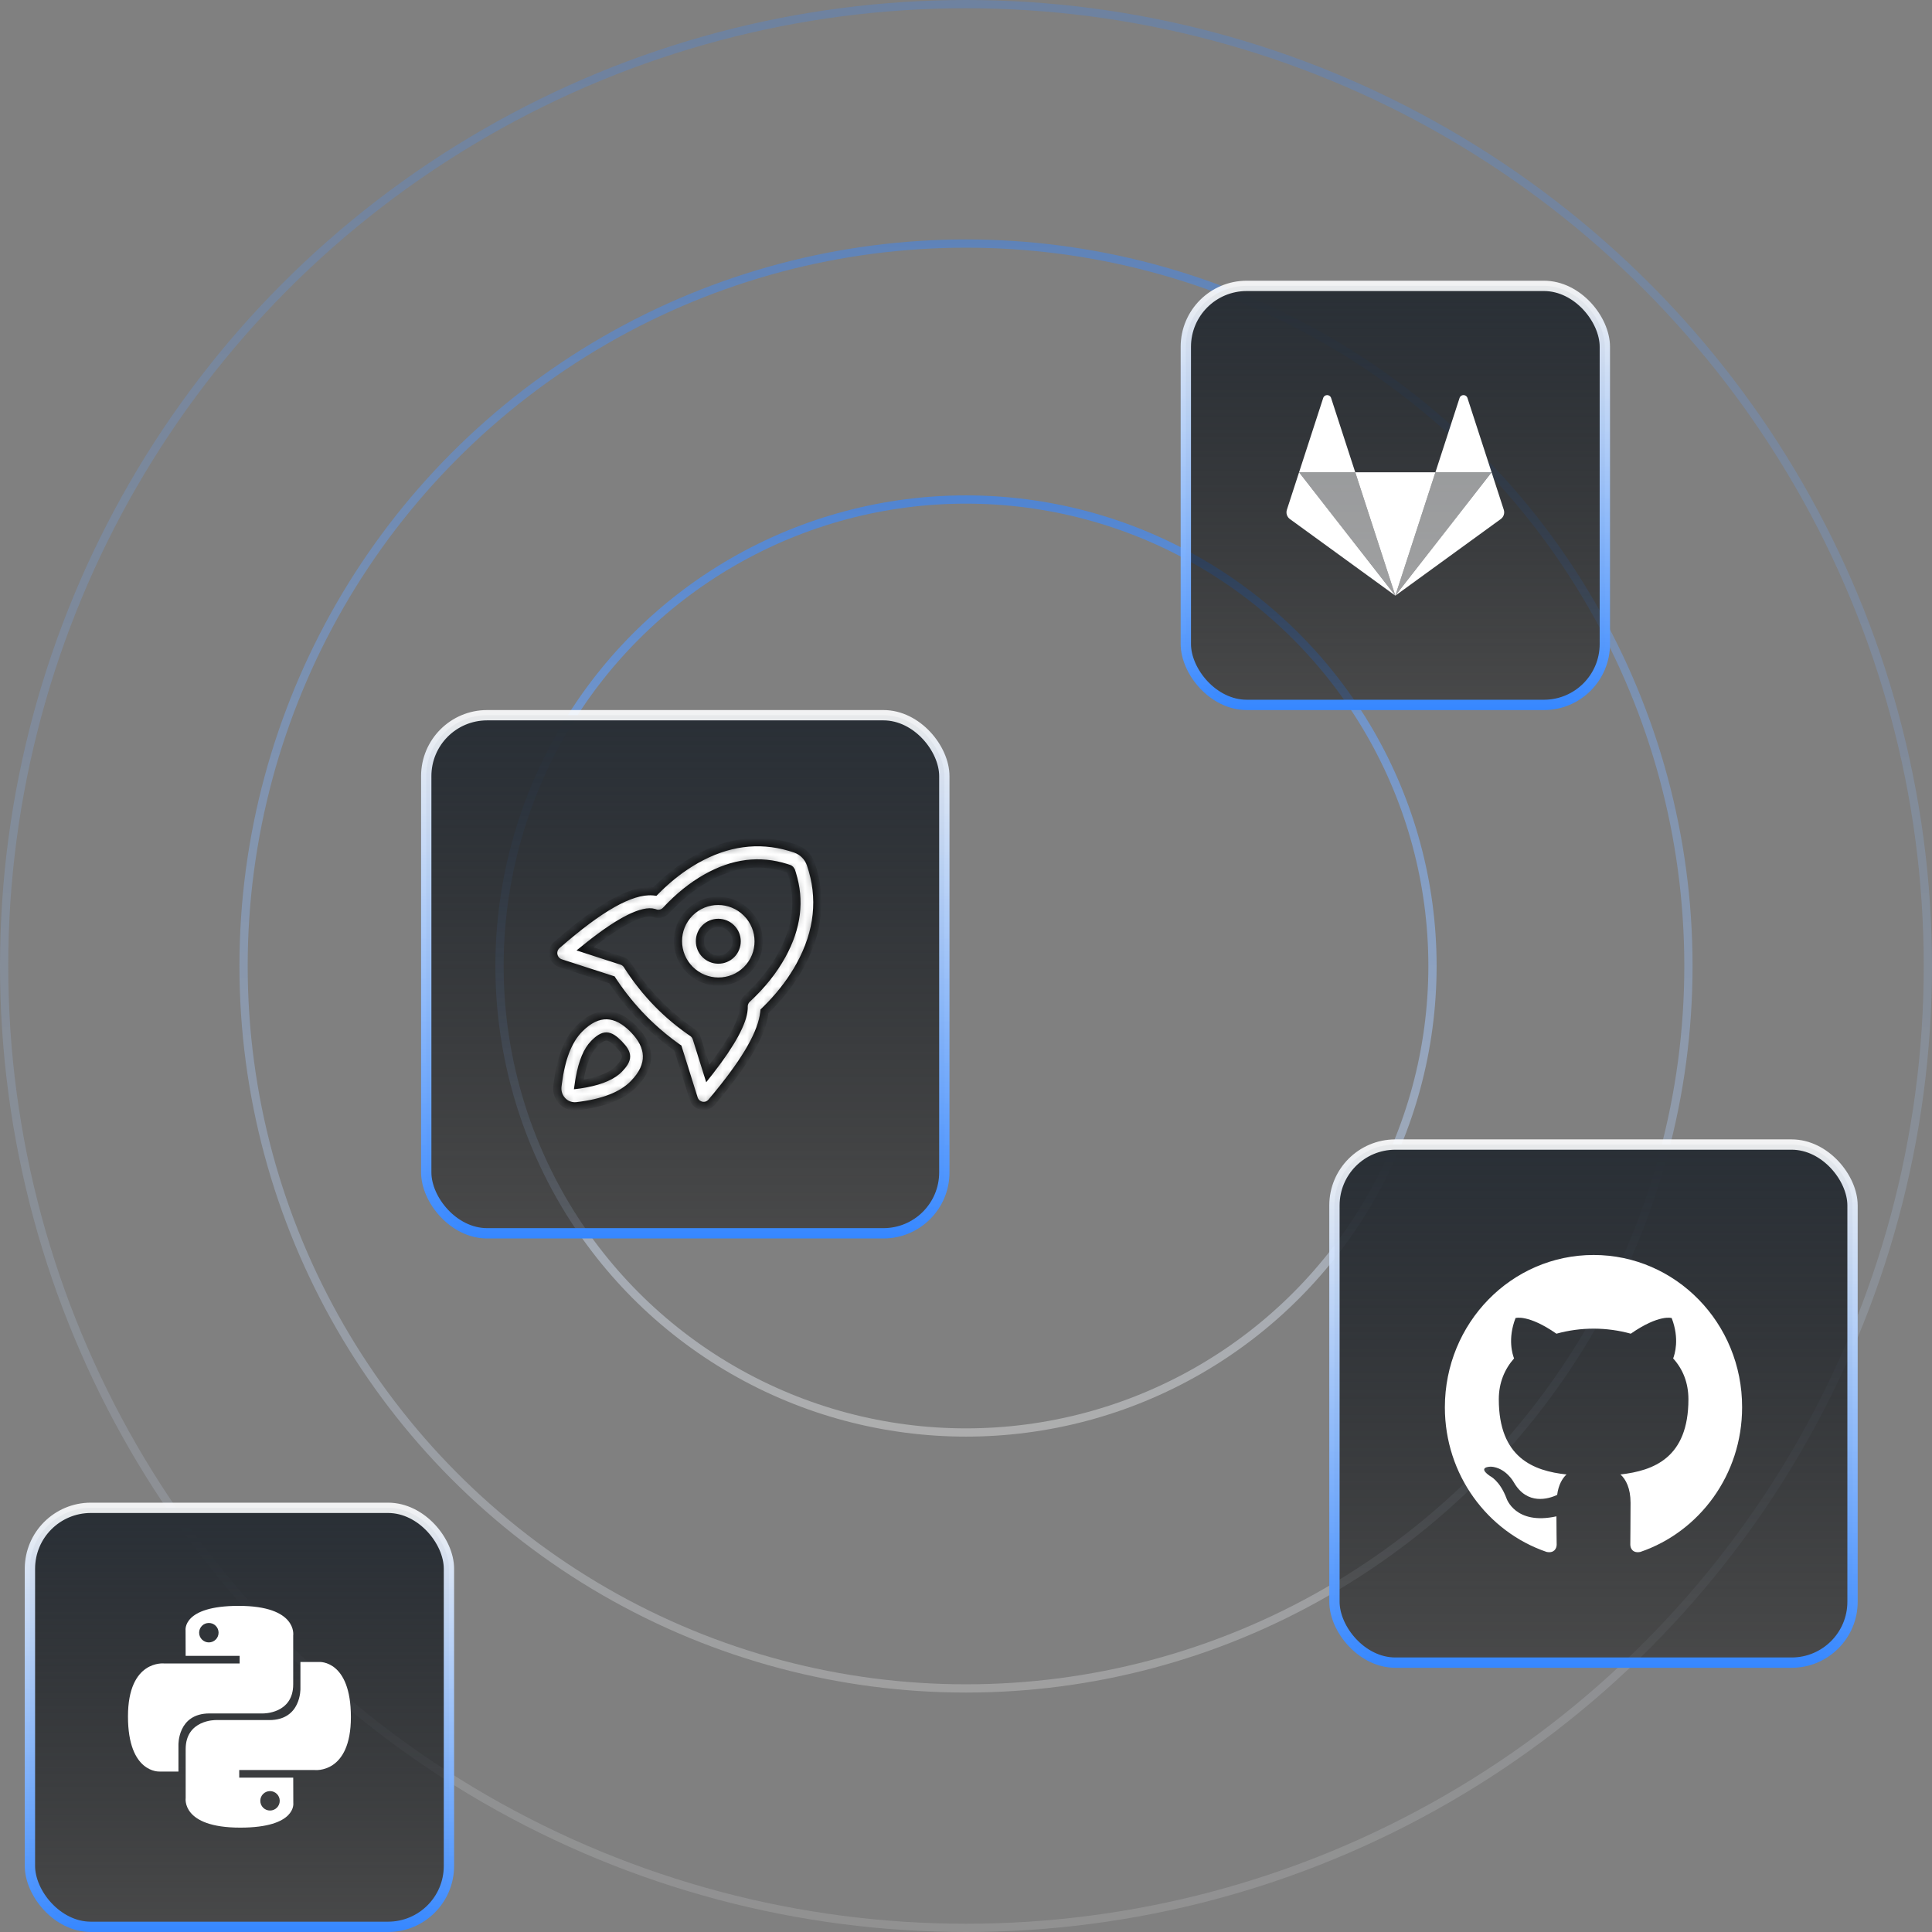 <svg width="234" height="234" viewBox="0 0 234 234" fill="none" xmlns="http://www.w3.org/2000/svg">
    <rect x="0" y="0" width="234" height="234" fill="#808080" stroke="none"/>
    <circle cx="117" cy="117" r="116.5" stroke="url(#paint0_linear_1747_1344)" stroke-opacity="0.25"/>
    <circle cx="117" cy="117" r="87.5" stroke="url(#paint1_linear_1747_1344)" stroke-opacity="0.45"/>
    <circle cx="117" cy="117" r="56.5" stroke="url(#paint2_linear_1747_1344)" stroke-opacity="0.65"/>
    <rect x="161.625" y="138.625" width="62.75" height="62.75" rx="7.375" fill="url(#paint3_linear_1747_1344)"/>
    <rect x="161.625" y="138.625" width="62.75" height="62.75" rx="7.375" stroke="url(#paint4_linear_1747_1344)" stroke-width="1.25"/>
    <path fill-rule="evenodd" clip-rule="evenodd" d="M193.015 152C183.053 152 175 160.25 175 170.456C175 178.615 180.16 185.521 187.318 187.965C188.213 188.149 188.541 187.568 188.541 187.079C188.541 186.651 188.511 185.185 188.511 183.657C183.5 184.757 182.456 181.457 182.456 181.457C181.651 179.318 180.458 178.768 180.458 178.768C178.818 177.637 180.577 177.637 180.577 177.637C182.397 177.759 183.351 179.532 183.351 179.532C184.962 182.343 187.557 181.548 188.601 181.059C188.75 179.868 189.227 179.043 189.734 178.584C185.737 178.157 181.532 176.568 181.532 169.478C181.532 167.462 182.247 165.812 183.381 164.528C183.202 164.07 182.576 162.175 183.56 159.639C183.56 159.639 185.081 159.15 188.511 161.534C189.979 161.13 191.494 160.924 193.015 160.922C194.536 160.922 196.087 161.136 197.518 161.534C200.949 159.15 202.47 159.639 202.47 159.639C203.454 162.175 202.827 164.07 202.648 164.528C203.812 165.812 204.498 167.462 204.498 169.478C204.498 176.568 200.293 178.126 196.266 178.584C196.922 179.165 197.489 180.265 197.489 182.007C197.489 184.482 197.459 186.468 197.459 187.079C197.459 187.568 197.787 188.149 198.682 187.965C205.84 185.52 211 178.615 211 170.456C211.029 160.25 202.947 152 193.015 152Z" fill="white"/>
    <rect x="51.625" y="86.625" width="62.75" height="62.75" rx="7.375" fill="url(#paint5_linear_1747_1344)"/>
    <rect x="51.625" y="86.625" width="62.75" height="62.75" rx="7.375" stroke="url(#paint6_linear_1747_1344)" stroke-width="1.25"/>
    <mask id="path-7-inside-1_1747_1344" fill="white">
        <path d="M76.724 124.625C78.79 126.724 79.029 128.981 76.739 131.308C75.32 132.749 73.023 133.615 69.862 133.986C69.699 134.005 69.534 134.004 69.369 133.985C68.258 133.85 67.446 132.862 67.5 131.734L67.511 131.587L67.557 131.213C67.944 128.2 68.783 125.994 70.146 124.609C72.436 122.283 74.657 122.526 76.724 124.625ZM74.934 126.444C73.787 125.279 73.151 125.209 71.944 126.435C71.164 127.228 70.574 128.609 70.222 130.581L70.165 130.916L70.101 131.353L70.205 131.34C72.281 131.033 73.767 130.48 74.673 129.727L74.818 129.599L74.941 129.481C76.149 128.254 76.08 127.61 74.934 126.444ZM96.356 102.794C96.786 102.945 97.176 103.192 97.496 103.516C97.817 103.84 98.059 104.232 98.206 104.664C99.599 108.733 99.156 112.856 96.911 116.943C95.985 118.627 94.801 120.22 93.36 121.723L92.961 122.131L92.584 122.501L92.573 122.616C92.311 125.064 90.454 128.301 87.032 132.487L86.735 132.849L86.189 133.502C85.57 134.236 84.418 134.032 84.057 133.164L84.014 133.048L82.102 126.943L81.928 126.823C80.853 126.057 79.83 125.222 78.863 124.323L78.388 123.87L77.922 123.408C76.546 122.008 75.308 120.479 74.224 118.843L74.118 118.678L67.889 116.664C67.013 116.379 66.73 115.296 67.286 114.615L67.36 114.531L67.44 114.457C72.564 109.98 76.344 107.761 79.052 107.946L79.226 107.961L79.327 107.973L79.556 107.742C80.784 106.521 82.07 105.482 83.415 104.627L83.865 104.349L84.278 104.107C88.031 101.979 91.841 101.456 95.649 102.57L96.007 102.678L96.356 102.794ZM95.778 105.429C95.742 105.363 95.689 105.308 95.624 105.269L95.56 105.239L95.24 105.132C92.013 104.102 88.8 104.501 85.523 106.36C83.817 107.328 82.198 108.633 80.667 110.28C80.513 110.446 80.317 110.568 80.099 110.631C79.882 110.695 79.651 110.698 79.431 110.641L79.219 110.572C77.903 110.186 75.204 111.464 71.35 114.531L70.862 114.923L75.309 116.363C75.51 116.427 75.691 116.542 75.837 116.695L75.92 116.791L75.994 116.895C77.064 118.587 78.31 120.16 79.712 121.588C80.985 122.88 82.381 124.044 83.88 125.064C84.086 125.203 84.246 125.401 84.343 125.63L84.385 125.747L85.727 130.026L85.985 129.698C88.606 126.328 89.956 123.79 90.061 122.219L90.067 122.075V121.95C90.061 121.766 90.095 121.583 90.166 121.412C90.237 121.242 90.343 121.089 90.478 120.963C92.263 119.31 93.666 117.549 94.694 115.679C96.535 112.328 96.933 109.071 95.916 105.826L95.809 105.501L95.778 105.43V105.429ZM90.449 110.551C92.362 112.465 92.369 115.56 90.463 117.465C88.559 119.371 85.463 119.363 83.55 117.451C81.637 115.537 81.63 112.442 83.535 110.537C85.44 108.631 88.535 108.638 90.449 110.551ZM88.567 112.433C88.362 112.226 88.117 112.062 87.847 111.949C87.578 111.837 87.289 111.779 86.997 111.778C86.706 111.777 86.416 111.834 86.146 111.945C85.876 112.056 85.631 112.22 85.424 112.426C85.218 112.632 85.055 112.878 84.944 113.148C84.833 113.418 84.776 113.707 84.777 113.999C84.778 114.291 84.836 114.579 84.948 114.849C85.06 115.118 85.225 115.363 85.431 115.569C85.637 115.776 85.882 115.94 86.151 116.052C86.421 116.165 86.71 116.223 87.001 116.223C87.293 116.224 87.583 116.167 87.853 116.056C88.122 115.945 88.368 115.782 88.575 115.576C88.781 115.369 88.944 115.124 89.055 114.854C89.166 114.584 89.223 114.295 89.222 114.003C89.221 113.711 89.163 113.422 89.051 113.153C88.939 112.883 88.774 112.639 88.567 112.433Z"/>
    </mask>
    <path d="M76.724 124.625C78.79 126.724 79.029 128.981 76.739 131.308C75.32 132.749 73.023 133.615 69.862 133.986C69.699 134.005 69.534 134.004 69.369 133.985C68.258 133.85 67.446 132.862 67.5 131.734L67.511 131.587L67.557 131.213C67.944 128.2 68.783 125.994 70.146 124.609C72.436 122.283 74.657 122.526 76.724 124.625ZM74.934 126.444C73.787 125.279 73.151 125.209 71.944 126.435C71.164 127.228 70.574 128.609 70.222 130.581L70.165 130.916L70.101 131.353L70.205 131.34C72.281 131.033 73.767 130.48 74.673 129.727L74.818 129.599L74.941 129.481C76.149 128.254 76.08 127.61 74.934 126.444ZM96.356 102.794C96.786 102.945 97.176 103.192 97.496 103.516C97.817 103.84 98.059 104.232 98.206 104.664C99.599 108.733 99.156 112.856 96.911 116.943C95.985 118.627 94.801 120.22 93.36 121.723L92.961 122.131L92.584 122.501L92.573 122.616C92.311 125.064 90.454 128.301 87.032 132.487L86.735 132.849L86.189 133.502C85.57 134.236 84.418 134.032 84.057 133.164L84.014 133.048L82.102 126.943L81.928 126.823C80.853 126.057 79.83 125.222 78.863 124.323L78.388 123.87L77.922 123.408C76.546 122.008 75.308 120.479 74.224 118.843L74.118 118.678L67.889 116.664C67.013 116.379 66.73 115.296 67.286 114.615L67.36 114.531L67.44 114.457C72.564 109.98 76.344 107.761 79.052 107.946L79.226 107.961L79.327 107.973L79.556 107.742C80.784 106.521 82.07 105.482 83.415 104.627L83.865 104.349L84.278 104.107C88.031 101.979 91.841 101.456 95.649 102.57L96.007 102.678L96.356 102.794ZM95.778 105.429C95.742 105.363 95.689 105.308 95.624 105.269L95.56 105.239L95.24 105.132C92.013 104.102 88.8 104.501 85.523 106.36C83.817 107.328 82.198 108.633 80.667 110.28C80.513 110.446 80.317 110.568 80.099 110.631C79.882 110.695 79.651 110.698 79.431 110.641L79.219 110.572C77.903 110.186 75.204 111.464 71.35 114.531L70.862 114.923L75.309 116.363C75.51 116.427 75.691 116.542 75.837 116.695L75.92 116.791L75.994 116.895C77.064 118.587 78.31 120.16 79.712 121.588C80.985 122.88 82.381 124.044 83.88 125.064C84.086 125.203 84.246 125.401 84.343 125.63L84.385 125.747L85.727 130.026L85.985 129.698C88.606 126.328 89.956 123.79 90.061 122.219L90.067 122.075V121.95C90.061 121.766 90.095 121.583 90.166 121.412C90.237 121.242 90.343 121.089 90.478 120.963C92.263 119.31 93.666 117.549 94.694 115.679C96.535 112.328 96.933 109.071 95.916 105.826L95.809 105.501L95.778 105.43V105.429ZM90.449 110.551C92.362 112.465 92.369 115.56 90.463 117.465C88.559 119.371 85.463 119.363 83.55 117.451C81.637 115.537 81.63 112.442 83.535 110.537C85.44 108.631 88.535 108.638 90.449 110.551ZM88.567 112.433C88.362 112.226 88.117 112.062 87.847 111.949C87.578 111.837 87.289 111.779 86.997 111.778C86.706 111.777 86.416 111.834 86.146 111.945C85.876 112.056 85.631 112.22 85.424 112.426C85.218 112.632 85.055 112.878 84.944 113.148C84.833 113.418 84.776 113.707 84.777 113.999C84.778 114.291 84.836 114.579 84.948 114.849C85.06 115.118 85.225 115.363 85.431 115.569C85.637 115.776 85.882 115.94 86.151 116.052C86.421 116.165 86.71 116.223 87.001 116.223C87.293 116.224 87.583 116.167 87.853 116.056C88.122 115.945 88.368 115.782 88.575 115.576C88.781 115.369 88.944 115.124 89.055 114.854C89.166 114.584 89.223 114.295 89.222 114.003C89.221 113.711 89.163 113.422 89.051 113.153C88.939 112.883 88.774 112.639 88.567 112.433Z" fill="white" stroke="#111213" mask="url(#path-7-inside-1_1747_1344)"/>
    <rect x="143.625" y="34.625" width="50.75" height="50.75" rx="7.375" fill="url(#paint7_linear_1747_1344)"/>
    <rect x="143.625" y="34.625" width="50.75" height="50.75" rx="7.375" stroke="url(#paint8_linear_1747_1344)" stroke-width="1.25"/>
    <path opacity="0.5" fill-rule="evenodd" clip-rule="evenodd" d="M169 72.144L169 72.144L169 72.144L157.341 57.202H164.145L169 72.144L173.855 57.202H180.66L169 72.144Z" fill="white"/>
    <path fill-rule="evenodd" clip-rule="evenodd" d="M164.144 57.202H157.34L160.264 48.202C160.415 47.739 161.07 47.739 161.22 48.202L164.144 57.202ZM173.855 57.202L169 72.144L164.145 57.202H173.855L176.779 48.202C176.93 47.739 177.585 47.739 177.735 48.202L180.659 57.202H173.855ZM157.34 57.202L155.865 61.743C155.799 61.945 155.799 62.163 155.865 62.364C155.93 62.566 156.058 62.742 156.23 62.867L168.999 72.145L157.34 57.202ZM180.66 57.202L182.135 61.743C182.201 61.945 182.201 62.163 182.135 62.364C182.069 62.566 181.942 62.742 181.77 62.867L169 72.145L180.66 57.202Z" fill="white"/>
    <rect x="3.625" y="182.625" width="50.75" height="50.75" rx="7.375" fill="url(#paint9_linear_1747_1344)"/>
    <rect x="3.625" y="182.625" width="50.75" height="50.75" rx="7.375" stroke="url(#paint10_linear_1747_1344)" stroke-width="1.25"/>
    <g clip-path="url(#clip0_1747_1344)">
        <path d="M28.903 194.5C22.048 194.5 22.476 197.473 22.476 197.473L22.485 200.552H29.025V201.476H19.885C19.885 201.476 15.5 200.978 15.5 207.895C15.5 214.811 19.328 214.566 19.328 214.566H21.613V211.356C21.613 211.356 21.49 207.528 25.38 207.528H31.867C31.867 207.528 35.512 207.587 35.512 204.006V198.083C35.512 198.083 36.066 194.5 28.903 194.5ZM25.296 196.571C25.947 196.571 26.473 197.097 26.473 197.748C26.473 198.398 25.947 198.925 25.296 198.925C25.141 198.925 24.988 198.895 24.845 198.835C24.702 198.776 24.573 198.69 24.463 198.58C24.354 198.471 24.267 198.341 24.208 198.198C24.149 198.055 24.119 197.902 24.119 197.748C24.119 197.097 24.645 196.571 25.296 196.571Z" fill="white"/>
        <path d="M29.097 221.359C35.952 221.359 35.524 218.386 35.524 218.386L35.515 215.307H28.975V214.383H38.114C38.114 214.383 42.5 214.881 42.5 207.964C42.5 201.048 38.672 201.294 38.672 201.294H36.387V204.503C36.387 204.503 36.51 208.331 32.62 208.331H26.133C26.133 208.331 22.488 208.272 22.488 211.853V217.776C22.488 217.776 21.934 221.359 29.097 221.359ZM32.704 219.288C32.549 219.289 32.396 219.258 32.253 219.199C32.111 219.14 31.981 219.054 31.871 218.944C31.762 218.835 31.675 218.705 31.616 218.562C31.557 218.419 31.527 218.266 31.527 218.111C31.527 217.462 32.053 216.935 32.704 216.935C33.355 216.935 33.881 217.461 33.881 218.111C33.881 218.763 33.355 219.288 32.704 219.288Z" fill="white"/>
    </g>
    <defs>
        <linearGradient id="paint0_linear_1747_1344" x1="117" y1="0" x2="117" y2="234" gradientUnits="userSpaceOnUse">
            <stop stop-color="#3687FF"/>
            <stop offset="1" stop-color="white" stop-opacity="0.55"/>
        </linearGradient>
        <linearGradient id="paint1_linear_1747_1344" x1="117" y1="29" x2="117" y2="205" gradientUnits="userSpaceOnUse">
            <stop stop-color="#3687FF"/>
            <stop offset="1" stop-color="white" stop-opacity="0.55"/>
        </linearGradient>
        <linearGradient id="paint2_linear_1747_1344" x1="117" y1="60" x2="117" y2="174" gradientUnits="userSpaceOnUse">
            <stop stop-color="#3687FF"/>
            <stop offset="1" stop-color="white" stop-opacity="0.55"/>
        </linearGradient>
        <linearGradient id="paint3_linear_1747_1344" x1="193" y1="138" x2="193" y2="202" gradientUnits="userSpaceOnUse">
            <stop stop-color="#292F36"/>
            <stop offset="1" stop-color="#121314" stop-opacity="0.5"/>
        </linearGradient>
        <linearGradient id="paint4_linear_1747_1344" x1="193" y1="138" x2="193" y2="202" gradientUnits="userSpaceOnUse">
            <stop stop-color="white" stop-opacity="0.9"/>
            <stop offset="1" stop-color="#3687FF"/>
        </linearGradient>
        <linearGradient id="paint5_linear_1747_1344" x1="83" y1="86" x2="83" y2="150" gradientUnits="userSpaceOnUse">
            <stop stop-color="#292F36"/>
            <stop offset="1" stop-color="#121314" stop-opacity="0.5"/>
        </linearGradient>
        <linearGradient id="paint6_linear_1747_1344" x1="83" y1="86" x2="83" y2="150" gradientUnits="userSpaceOnUse">
            <stop stop-color="white" stop-opacity="0.9"/>
            <stop offset="1" stop-color="#3687FF"/>
        </linearGradient>
        <linearGradient id="paint7_linear_1747_1344" x1="169" y1="34" x2="169" y2="86" gradientUnits="userSpaceOnUse">
            <stop stop-color="#292F36"/>
            <stop offset="1" stop-color="#121314" stop-opacity="0.5"/>
        </linearGradient>
        <linearGradient id="paint8_linear_1747_1344" x1="169" y1="34" x2="169" y2="86" gradientUnits="userSpaceOnUse">
            <stop stop-color="white" stop-opacity="0.9"/>
            <stop offset="1" stop-color="#3687FF"/>
        </linearGradient>
        <linearGradient id="paint9_linear_1747_1344" x1="29" y1="182" x2="29" y2="234" gradientUnits="userSpaceOnUse">
            <stop stop-color="#292F36"/>
            <stop offset="1" stop-color="#121314" stop-opacity="0.5"/>
        </linearGradient>
        <linearGradient id="paint10_linear_1747_1344" x1="29" y1="182" x2="29" y2="234" gradientUnits="userSpaceOnUse">
            <stop stop-color="white" stop-opacity="0.9"/>
            <stop offset="1" stop-color="#3687FF"/>
        </linearGradient>
        <clipPath id="clip0_1747_1344">
            <rect width="36" height="36" fill="white" transform="translate(11 190)"/>
        </clipPath>
    </defs>
</svg>
